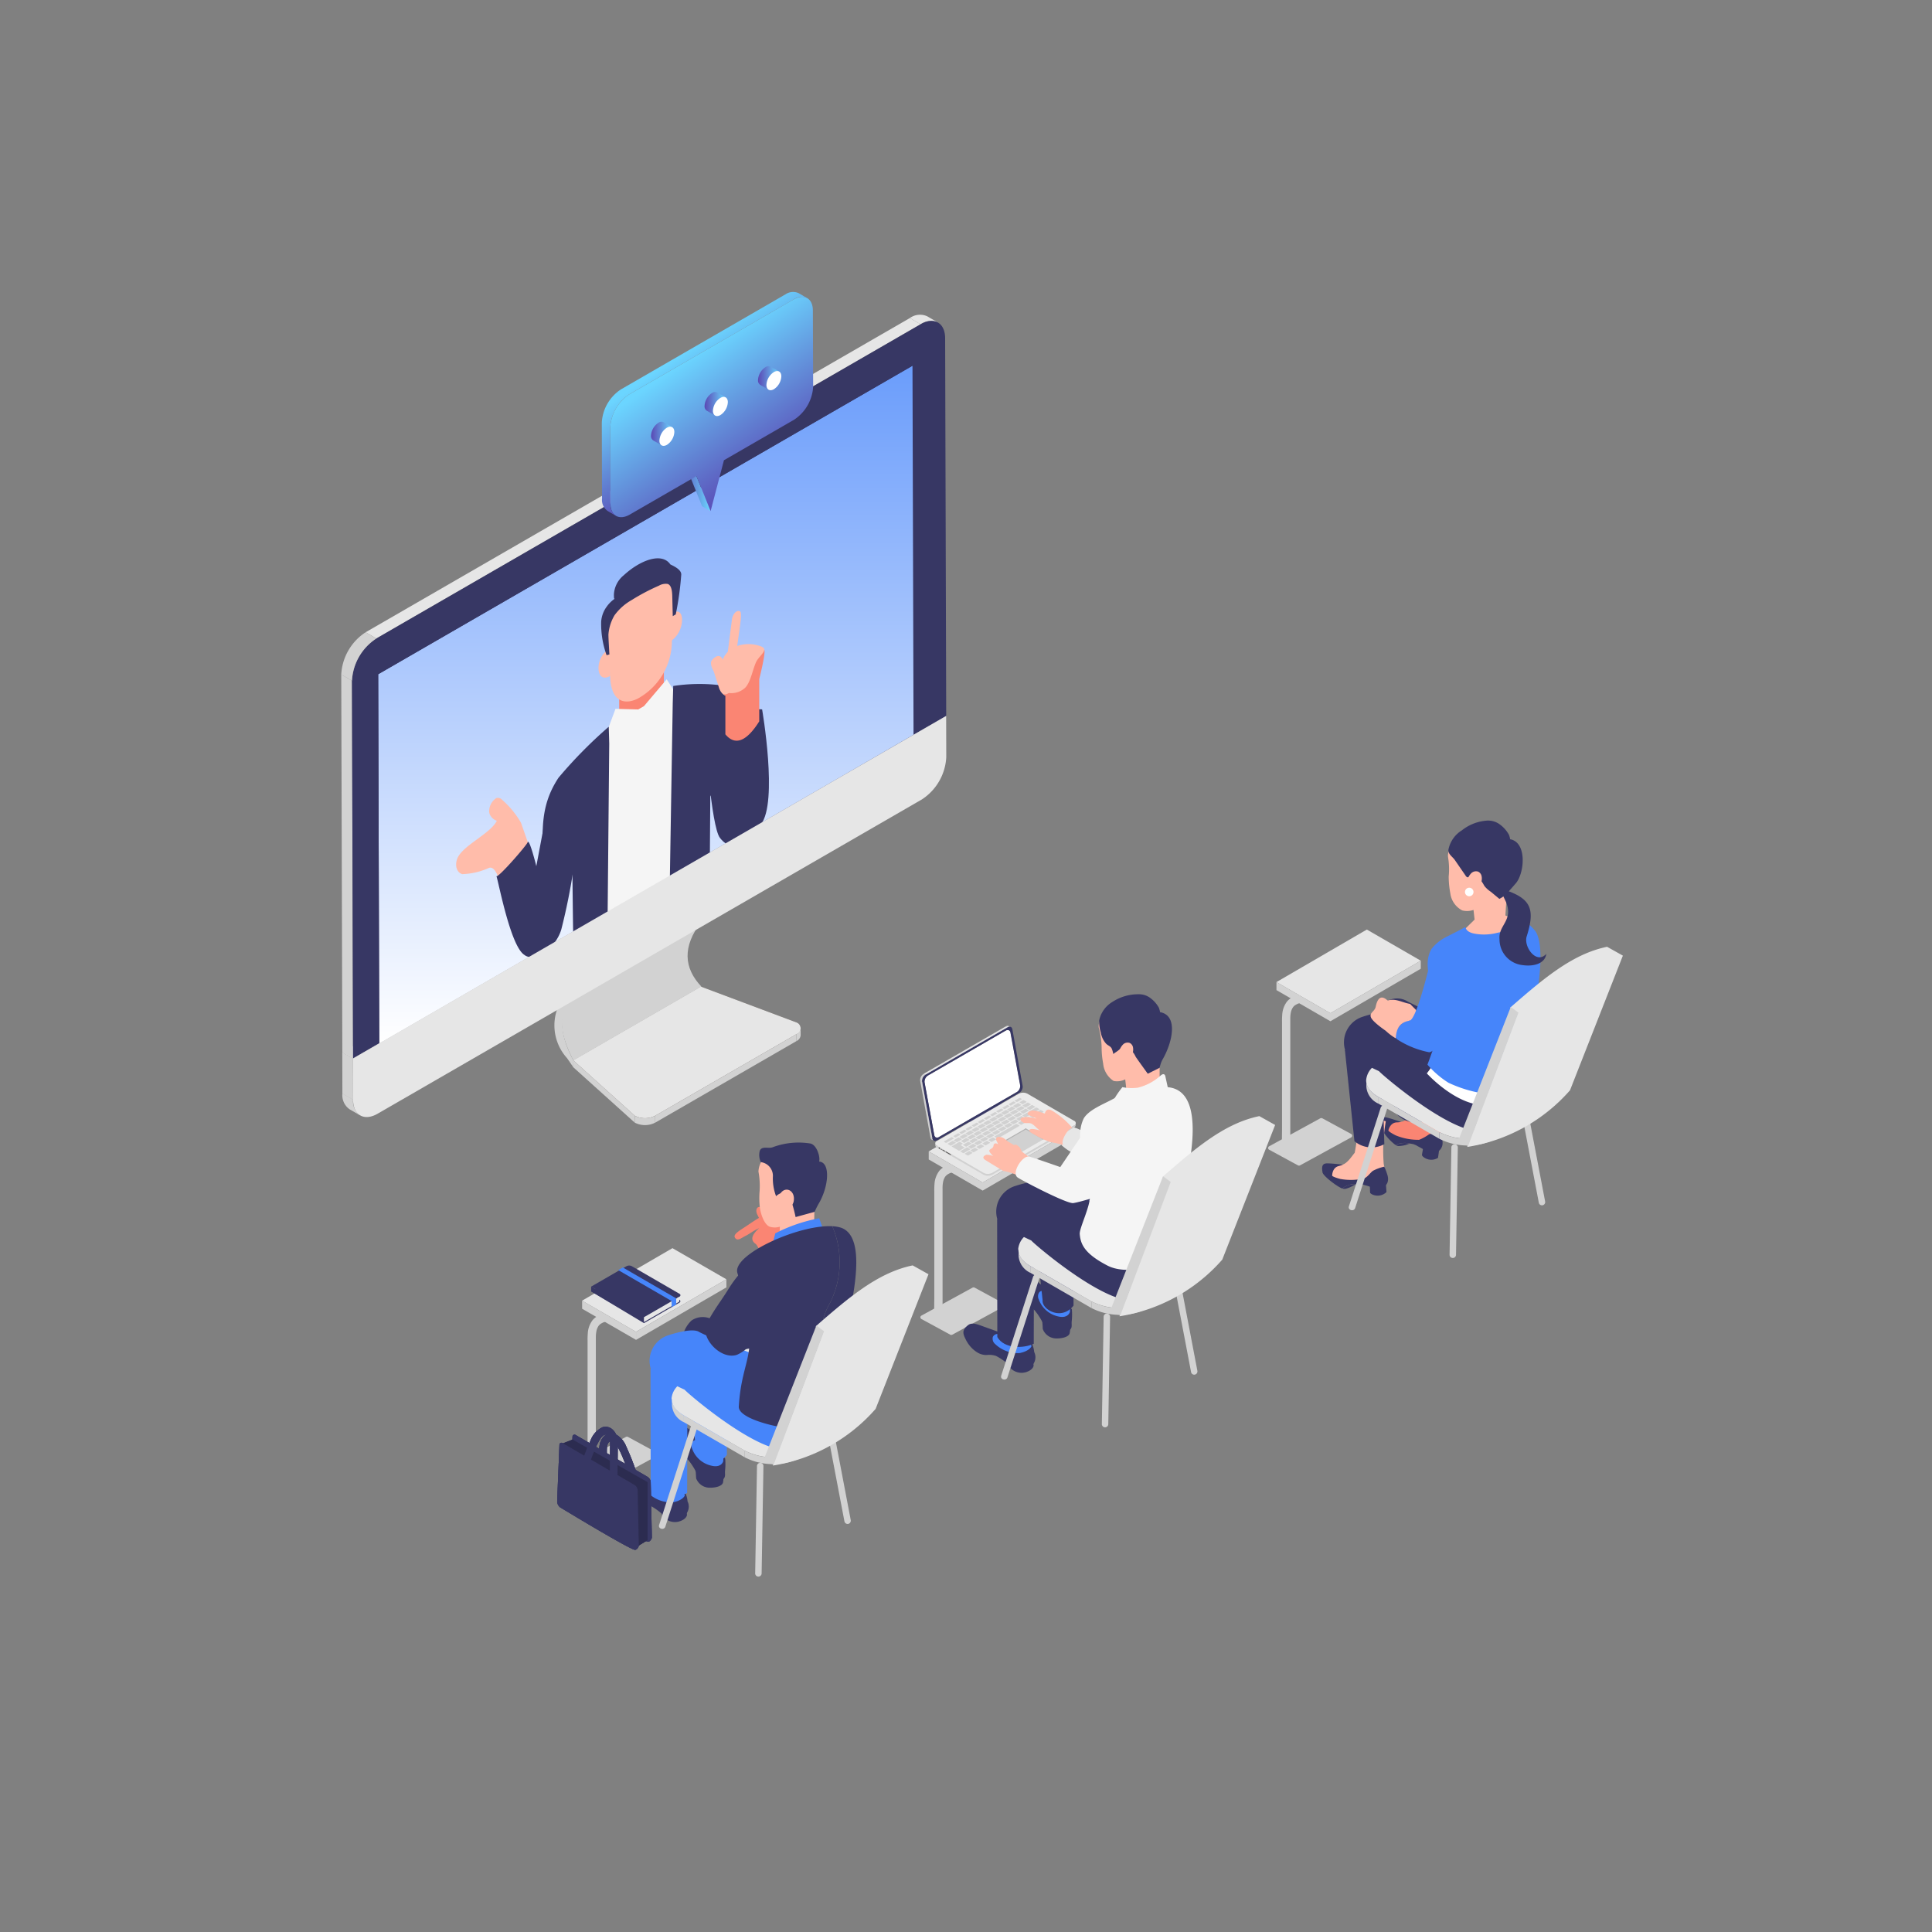 <svg xmlns="http://www.w3.org/2000/svg" xmlns:xlink="http://www.w3.org/1999/xlink" width="150" height="150" viewBox="0 0 150 150"><rect x="0" y="0" width="150" height="150" fill="#808080" stroke="none"/><defs><linearGradient id="b" x1=".5" y1="1" x2=".5" gradientUnits="objectBoundingBox"><stop offset="0" stop-color="#fff"/><stop offset="1" stop-color="#6b9dfb"/></linearGradient><linearGradient id="a" y1=".5" x2="1" y2=".5" gradientUnits="objectBoundingBox"><stop offset="0" stop-color="#5a48b4"/><stop offset="1" stop-color="#6bd5ff"/></linearGradient><linearGradient id="c" x1=".721" y1=".852" x2=".371" y2=".295" xlink:href="#a"/><linearGradient id="d" x1=".635" y1=".7" x2=".374" y2=".286" xlink:href="#a"/></defs><path d="M104.902 88.04l-2.232-1.213a.175.175 0 00-.166 0l-3.964 2.169a.151.151 0 000 .269l2.231 1.213a.175.175 0 00.166 0l3.964-2.169a.151.151 0 00.001-.269z" fill="#d2d2d2"/><path d="M110.308 74.587l-4.187-2.417-7.017 4.078 4.187 2.417z" fill="#e6e6e6"/><path d="M103.291 78.665v.626l7.017-4.078v-.626zm-4.187-2.418v.626l4.187 2.417v-.626z" fill="#d2d2d2"/><path d="M100.178 89.103V79.15a2.637 2.637 0 01.033-.482 1.159 1.159 0 01.142-.41.923.923 0 01.053-.08c-.028.037.018-.02.028-.03l.064-.063s.039-.034.013-.013.022-.016.027-.019a1.735 1.735 0 01.154-.089l.041-.019c-.006 0-.041.017-.006 0s.068-.025.1-.036c.39-.128.223-.746-.17-.617a1.536 1.536 0 00-.727.458 1.865 1.865 0 00-.378 1.031 5.85 5.85 0 00-.016.589v8.205c0 .5-.019 1 0 1.5v.023a.32.32 0 00.64 0z" fill="#d2d2d2"/><path d="M117.52 82.305c-2.468-1.918-5.435-3.147-8.207-4.536a1.55 1.55 0 00-1.709.015 2.373 2.373 0 00-.642 2.4 11.748 11.748 0 002.6 1.528c-.034.046 4.615 3.092 7.268 3.583.536-.034.406-1.617.691-2.072.252-.401.216-.49-.001-.918z" fill="#373764"/><path d="M109.938 78.409l-.462-.465c-.684-.124-1.177-.488-1.824-.232a.383.383 0 00-.242.193c-.037.1-.211.651-.152.743a1.581 1.581 0 00.932.7 5.267 5.267 0 001.43-.119s.505-.47.318-.82z" fill="#ffbcaa"/><path d="M110.809 89.033l-.324.023c.021.1-.083.521-.085.64a.547.547 0 00.151.162.859.859 0 00.179.1.976.976 0 00.916-.064c.012-.073.033-.224.056-.384l.076-.547z" fill="#373764"/><path d="M111.9 87.721c.039-1.189.049-3.351.049-3.351l-2-.913s.208 2.73-.065 2.935-.837.809-1.292.694a2.68 2.68 0 00-.922-.163.439.439 0 00-.3.253.345.345 0 00.02.215 2.085 2.085 0 00.37.762c.684.781 1.978.441 2.825.912.349.194.817.382 1.118.135.276-.227.186-1.129.197-1.479z" fill="#fa8573"/><path d="M111.999 88.826a1.137 1.137 0 000-.18 5.95 5.95 0 00-.1-.716 3.549 3.549 0 00-.941.133 3.6 3.6 0 01-.774.431 4.589 4.589 0 01-1.83-.348c-.54-.275-.561-.374-.561-.374s.12-.634.683-.631a2.195 2.195 0 00.3-.033s-.785-.277-1.187-.361c-.43-.09-.459.3-.478.6a4.012 4.012 0 001.23 1.546h.006a1.691 1.691 0 011.145-.1 1.213 1.213 0 01.569.194c.273.139.433.242.706.381a1.142 1.142 0 00.506.119.687.687 0 00.587-.284.809.809 0 00.139-.377z" fill="#373764"/><path d="M108.353 88.901a.579.579 0 00.216.079 2.343 2.343 0 00.778-.153.489.489 0 01.151-.03 1.691 1.691 0 00-1.145.104zm1.542-7.228a2.7 2.7 0 00-.159-.608c-.4-.634-1.491-.314-2.011-.852l-.758-.2c.336 1.609 1.359 6.33 1.359 6.33a1.977 1.977 0 002.167.722 28.964 28.964 0 00-.598-5.392zm-3.253 10.213l-.312.091c.042.094.028.527.051.644a.545.545 0 00.182.127.849.849 0 00.2.06.976.976 0 00.882-.254c0-.074-.014-.227-.026-.387l-.04-.55z" fill="#373764"/><path d="M107.433 90.376a12.924 12.924 0 01.162-3.323l-2.151-.472a14.3 14.3 0 01-.265 2.92c-.22.253-.649.967-1.118.949a2.678 2.678 0 00-.936.033.439.439 0 00-.236.309.343.343 0 00.064.206 2.086 2.086 0 00.521.668c.832.621 2.027.017 2.953.3.382.117.879.2 1.121-.1.224-.283-.053-1.146-.115-1.49z" fill="#ffbcaa"/><path d="M107.762 91.435a1.137 1.137 0 00-.033-.177 5.944 5.944 0 00-.252-.679 3.549 3.549 0 00-.892.327c-.229.182-.4.465-.666.584a4.592 4.592 0 01-1.863.043c-.585-.156-.627-.248-.627-.248s-.015-.645.536-.76a2.2 2.2 0 00.291-.1s-.826-.106-1.237-.1c-.44 0-.385.391-.34.692s1.2 1.154 1.527 1.254h.006a1.692 1.692 0 011.1-.342 1.213 1.213 0 01.6.071c.3.079.474.146.77.225a1.143 1.143 0 00.519.01.688.688 0 00.514-.4.806.806 0 00.047-.4z" fill="#373764"/><path d="M104.212 92.273a.577.577 0 00.228.032 2.34 2.34 0 00.728-.312.49.49 0 01.142-.061 1.691 1.691 0 00-1.098.341zm3.073-10.057s.183.025.042-.132c-.5-.555-1.523-.051-2.128-.492l-.781-.066.74 7.072a2.059 2.059 0 002.321.232z" fill="#373764"/><path d="M106.989 85.149q-.114-.066-.214-.136.1.071.214.136zm-.561-.439a1.669 1.669 0 01-.126-.156 1.669 1.669 0 00.126.156zm.158.155a1.972 1.972 0 01-.155-.151 1.972 1.972 0 00.155.151zm13.815.444c-.028.031-.061.06-.092.09.035-.033.065-.059.092-.09zm-13.628-.297a2.319 2.319 0 01-.184-.145 2.319 2.319 0 00.184.145zm13.472.453c-.038.033-.08.065-.122.1.042-.037.087-.069.122-.1zm.284-.316c-.021.031-.048.061-.073.092.025-.031.051-.061.073-.092zm.212-.511c-.005.031-.015.062-.022.092a.567.567 0 00.022-.092zm-.042.177c-.01.031-.025.062-.038.092.013-.03.028-.061.038-.092zm-.068.169c-.016.031-.037.062-.056.093.017-.031.037-.062.056-.093zm-.566.625q-.1.071-.213.137.113-.066.213-.137zm-13.984-1.568a1.048 1.048 0 01-.014-.165 1.048 1.048 0 00.014.165zm.218.506a1.412 1.412 0 01-.1-.16 1.412 1.412 0 00.1.16zm-.174-.334a1.114 1.114 0 01-.042-.165 1.127 1.127 0 00.042.165zm.073.17a1.246 1.246 0 01-.07-.163 1.246 1.246 0 00.07.163z" fill="#d2d2d2"/><path d="M106.775 85.014a2.332 2.332 0 01-.184-.145 1.956 1.956 0 01-.155-.151 1.648 1.648 0 01-.126-.156 1.392 1.392 0 01-.1-.16v-.006a1.228 1.228 0 01-.069-.163v-.007a1.11 1.11 0 01-.042-.165v-.008a1.056 1.056 0 01-.014-.165v-.015.518a1.565 1.565 0 00.923 1.289v-.518q-.133-.078-.233-.148zm13.973-.452c0 .027 0 .054-.007.081l-.023.092c-.008.031-.011.053-.02.079s-.025.062-.039.092-.019.052-.032.077-.036.062-.055.093-.027.049-.044.073-.048.061-.073.092-.035.046-.055.069-.06.06-.092.09-.041.043-.065.064-.08.065-.122.1c-.022.016-.04.034-.063.05q-.1.071-.213.137v.518a1.554 1.554 0 00.909-1.272v-.518c.002.024-.003.054-.006.083z" fill="#d2d2d2"/><path d="M116.158 87.89v.518l3.688-2.143v-.518zm-9.169-2.741v.518l4.747 2.741v-.518z" fill="#d2d2d2"/><path d="M106.067 83.875a1.07 1.07 0 00.014.165v.008a1.13 1.13 0 00.042.165v.007a1.236 1.236 0 00.07.163v.006a1.4 1.4 0 00.1.16 1.647 1.647 0 00.126.156 1.98 1.98 0 00.155.151 2.325 2.325 0 00.184.145q.1.071.214.137l4.747 2.741a4.873 4.873 0 004.422 0l3.688-2.143q.114-.066.213-.137c.023-.016.041-.033.063-.05.042-.032.084-.063.122-.1l.065-.064c.022-.022.064-.059.092-.09s.036-.046.055-.069.051-.061.073-.092.029-.048.044-.073.04-.061.055-.093.021-.051.032-.077.028-.061.038-.092.013-.053.02-.079.017-.061.023-.092 0-.054.007-.081a1.512 1.512 0 00-.915-1.377l-4.73-2.722a4.872 4.872 0 00-4.422 0l-3.688 2.143a1.55 1.55 0 00-.909 1.278v.006z" fill="#e6e6e6"/><path d="M111.736 87.89v.518a4.874 4.874 0 004.422 0v-.518a4.873 4.873 0 01-4.422 0z" fill="#d2d2d2"/><path d="M118.18 83.157c-2.468-1.918-7.2-3.078-9.97-4.466-.474-.344-1.937.091-2.408.248a2.084 2.084 0 00-1.331 2.7c.2.437 2.6 1.528 2.6 1.528-.034.046 4.641 4.117 7.294 4.608.536-.034.379-2.642.664-3.1.253-.4 3.372-1.094 3.151-1.518z" fill="#373764"/><path d="M107.197 85.999l-.833 2.586-1.328 4.123-.306.948c-.1.308.385.44.484.133l.833-2.586 1.329-4.123.305-.948c.1-.308-.385-.44-.483-.133zm10.778-.488l.509 2.673.808 4.242.185.972a.253.253 0 00.308.175.256.256 0 00.175-.308l-.509-2.673-.808-4.242-.185-.972a.253.253 0 00-.308-.175.256.256 0 00-.175.308zm-5.29 3.555l-.048 2.833-.076 4.512-.017 1.03a.251.251 0 00.5 0l.047-2.833.076-4.512.017-1.03a.251.251 0 00-.5 0z" fill="#d2d2d2"/><path d="M112.55 73.617c.416-.184.925-.415.925-.415s-.083 2.07.755 2.07a26.212 26.212 0 004.024-1.074 30.13 30.13 0 00-.805 7.066 6.879 6.879 0 01.13 1.981c-.1.6.387 2.328-2 2.55s-4.8-2.458-4.8-2.458a5.788 5.788 0 001.237-3.05 7.453 7.453 0 00-.53-3.237z" fill="#fff"/><path d="M112.791 65.684a.956.956 0 00-.364.869 5.626 5.626 0 01.049 1.5 7.1 7.1 0 00.126 1.3 1.738 1.738 0 00.923 1.33 1.506 1.506 0 00.878-.037l.084.75-.98.962 2.285 1.111 2.112-.528-.105-1.511-.919-.352s.114-1.747.116-2.358c-1.914.686-1.143.343-1.765-.656-1.716-2.679-1.175-1.832-2.44-2.38z" fill="#ffbcaa"/><path d="M117.233 65.156c1.352.233 1.127 2.641.457 3.421-.376.438-.389.437-.6.692a2.294 2.294 0 01-.678.519c-.219-.181-.439-.362-.657-.545a2.168 2.168 0 01-.5-.448c-.172-.3-.394-.713-.774-.775a.713.713 0 00-.39.058.287.287 0 01-.145.037.253.253 0 01-.155-.128l-.842-1.221c-.18-.262-.546-.455-.491-.812a2.285 2.285 0 011.044-1.489 3.513 3.513 0 012-.756 1.522 1.522 0 01.966.317 2.464 2.464 0 01.69.792c.008.018.115.344.075.338z" fill="#373764"/><path d="M118.996 78.994c.246-1.132 1.082-5.306.234-6.665a3.869 3.869 0 00-1.147-1 1.537 1.537 0 00-1.007-.049 1.131 1.131 0 01.43.689v-.005c-.208.294-.927.382-1.247.456a4.064 4.064 0 01-1.808.062 1.255 1.255 0 01-.426-.158.551.551 0 01-.256-.362c.007.042-1.278.672-1.376.73a3.424 3.424 0 00-1.249.979c-.68 1.163-.032 2.543.183 3.783a8.918 8.918 0 01.288 2.116 3.9 3.9 0 01-.156 1.29c-.153.523-.632 1.8-.632 1.8a7.325 7.325 0 001.624 1.4 9.851 9.851 0 002.565.81 5.066 5.066 0 001.719-.334c.886-.327 1.7-.889 1.7-1.662a3.9 3.9 0 01.137-1.559 10.273 10.273 0 00.424-2.321z" fill="#4685fa"/><path d="M113.641 75.972a18.51 18.51 0 00-1.133 4.017s-.911 1.6-1.54 1.709a7.029 7.029 0 01-2.488-1c-.491-.35.4-1.569.925-1.458s1.55-4.194 1.55-4.194-.011-.721.2-.928.495-.463.495-.463z" fill="#4685fa"/><path d="M113.956 68.224a1.222 1.222 0 01.28-.436.532.532 0 01.522-.117.487.487 0 01.272.346.962.962 0 01-.549 1.07z" fill="#ffbcaa"/><path d="M114.402 69.254a.331.331 0 11-.331-.331.331.331 0 01.331.331z" fill="#fff"/><path d="M120.053 74.06c-.775.851-1.771-.569-1.523-1.351.644-2.033.359-2.851-1.4-3.514-.094-.1-.456.3-.456.3s.261.552.274.587c.537 1.42-.627 1.746-.526 2.84a2.005 2.005 0 001.82 2.012c.704.106 1.704-.052 1.811-.874z" fill="#373764"/><path d="M124.773 73.508c-2.634.545-4.816 2.356-7.534 4.734l.585.45-3.91 10.357a13.354 13.354 0 007.981-4.4l.961-2.447L126 74.195z" fill="#e6e6e6"/><path d="M117.313 78.189l-.027.015-4.105 10.454.8.318 3.91-10.357z" fill="#d2d2d2"/><path d="M109.445 79.248a9.983 9.983 0 01-1.249-1c-1.019-1.495-1.3-.51-1.388-.081-.078.378-.508.456-.371.817s1.146 1.043 1.146 1.043a4.444 4.444 0 00.785.591c.03-.8.375-1.272 1.077-1.37z" fill="#ffbcaa"/><path d="M77.903 101.185l-2.231-1.213a.175.175 0 00-.166 0l-3.964 2.169a.151.151 0 000 .269l2.232 1.213a.174.174 0 00.166 0l3.964-2.169a.151.151 0 00-.001-.269z" fill="#d2d2d2"/><path d="M83.31 87.734l-4.187-2.417-7.017 4.078 4.187 2.417z" fill="#e6e6e6"/><path d="M76.293 91.812v.626l7.017-4.078v-.626zm-4.187-2.417v.626l4.187 2.417v-.626z" fill="#d2d2d2"/><path d="M73.18 102.249v-9.951a2.639 2.639 0 01.033-.482 1.153 1.153 0 01.142-.41.882.882 0 01.053-.08c-.028.038.018-.02.028-.03l.064-.063s.039-.034.013-.013.022-.016.027-.019a1.723 1.723 0 01.154-.089l.041-.019c-.006 0-.041.016-.006 0s.068-.025.1-.036c.39-.127.223-.746-.17-.617a1.538 1.538 0 00-.727.458 1.865 1.865 0 00-.378 1.031 5.843 5.843 0 00-.016.589v8.205c0 .5-.019 1 0 1.5v.023a.32.32 0 00.64 0z" fill="#d2d2d2"/><path d="M83.799 87.692a2 2 0 00-.547-.186 1.219 1.219 0 00-.819.5 1.568 1.568 0 00.009.929s.833.738 1.181.618l2.19-1.436a7.385 7.385 0 01-2.014-.425z" fill="#e6e6e6"/><path d="M80.917 102.56c.018.109.045.626.045.626a1.124 1.124 0 00.985.728c.477.02 1.017-.1 1.1-.393a2.324 2.324 0 00.012-.8z" fill="#373764"/><path d="M79.456 100.996c.285.276.635.48.9.771a5.012 5.012 0 01.625.976 1.3 1.3 0 00.569.618 1.607 1.607 0 001.414-.024c.305-.219.233-.369.238-.7a4.937 4.937 0 00.018-.975c-.061-.148-1.885-1.606-1.885-1.606-.362-.334-.313-.124-.676-.458a1.386 1.386 0 00-.961-.493c-.508.037-.64.541-.618.97a1.686 1.686 0 00.376.921z" fill="#373764"/><path d="M83.066 101.862l.084-1.83-1.678-.157-.064.478a1.26 1.26 0 00-.349-.13.423.423 0 00-.35.086.533.533 0 00-.062.568 2.064 2.064 0 001.518 1.332c.769.181.901-.347.901-.347z" fill="#4685fa"/><path d="M78.243 105.658c.038.088.049.329.087.418a1.214 1.214 0 001.073.506c.415-.033.838-.3.844-.567a2.026 2.026 0 00-.162-.683z" fill="#373764"/><path d="M75.369 104.576a2.269 2.269 0 00.584.469 1.3 1.3 0 00.681.156 1.631 1.631 0 01.7.074 5 5 0 01.956.656 1.557 1.557 0 00.806.44 1.28 1.28 0 001.151-.5.915.915 0 00.047-.9 1.8 1.8 0 00-.172-.641c-.113-.112-2.477-.878-2.477-.878l-1.392-.5c-.349-.125-.78-.3-1.077-.08-.561.421-.379.748-.191 1.134a2.483 2.483 0 00.384.57z" fill="#373764"/><path d="M80.078 104.535l-.217-1.3-1.851-.2-.262.523a1.254 1.254 0 00-.372.017.423.423 0 00-.289.216.533.533 0 00.164.548 2.546 2.546 0 001.912.713c.774-.154.915-.517.915-.517z" fill="#4685fa"/><path d="M90.522 95.451c-2.468-1.918-5.435-3.147-8.207-4.536a1.549 1.549 0 00-1.709.015 2.373 2.373 0 00-.642 2.4 11.742 11.742 0 002.6 1.528c-.034.046 4.615 3.092 7.268 3.584.536-.034.406-1.617.691-2.072.252-.402.216-.494-.001-.919z" fill="#373764"/><path d="M82.896 94.82a2.7 2.7 0 00-.159-.608c-.4-.634-1.491-.314-2.011-.852l-.758-.2c.336 1.609.979 7.795.979 7.795-.07.7 1.444 1.622 2.4.414.004 0 .037-5.099-.451-6.549z" fill="#373764"/><path d="M80.284 95.364s.183.025.042-.132c-.5-.555-1.523-.051-2.128-.492l-.781-.066.014 9.132c.534.927 2.017.9 2.829.524z" fill="#373764"/><path d="M79.991 98.298q-.114-.066-.214-.137.1.071.214.137zm-.561-.44a1.689 1.689 0 01-.126-.156 1.677 1.677 0 00.126.156zm.158.155a1.914 1.914 0 01-.155-.151 1.914 1.914 0 00.155.151zm13.815.444c-.028.031-.061.06-.092.09.032-.03.065-.059.092-.09zm-13.628-.297a2.3 2.3 0 01-.184-.145 2.3 2.3 0 00.184.145zm13.471.451c-.037.033-.08.065-.122.1.042-.036.085-.067.122-.1zm.285-.314c-.022.031-.048.061-.073.092.025-.031.051-.061.073-.092zm.213-.506c-.005.031-.015.062-.023.092.008-.03.018-.061.023-.092zm-.043.172c-.01.031-.025.062-.038.092.013-.031.028-.061.038-.092zm-.071.172c-.016.031-.037.062-.055.093l.055-.093zm-.568.622q-.1.071-.213.137.114-.066.213-.137zm-13.979-1.564a1.071 1.071 0 01-.014-.165 1.071 1.071 0 00.014.165zm.217.504a1.393 1.393 0 01-.1-.16 1.393 1.393 0 00.1.16zm-.173-.336a1.119 1.119 0 01-.042-.165 1.119 1.119 0 00.042.165zm.073.17a1.25 1.25 0 01-.07-.163 1.237 1.237 0 00.07.163z" fill="#d2d2d2"/><path d="M79.777 98.159a2.28 2.28 0 01-.184-.145 1.914 1.914 0 01-.155-.151 1.663 1.663 0 01-.126-.156 1.4 1.4 0 01-.1-.16v-.006a1.246 1.246 0 01-.07-.163v-.007a1.124 1.124 0 01-.042-.165v-.008a1.073 1.073 0 01-.014-.165v-.015.518a1.564 1.564 0 00.923 1.289v-.518q-.132-.075-.232-.148zm13.973-.449c0 .027 0 .054-.007.081l-.022.092c-.007.03-.011.053-.02.079s-.025.062-.038.092-.019.052-.032.077-.037.062-.055.093-.027.049-.044.073-.048.061-.073.092-.035.046-.055.069-.06.06-.092.09-.041.043-.065.064-.08.065-.122.1c-.021.016-.04.034-.063.05q-.1.071-.213.137v.518a1.553 1.553 0 00.909-1.272v-.518c0 .024-.005.054-.008.083zm-4.589 3.328v.518l3.688-2.143v-.518z" fill="#d2d2d2"/><path d="M79.992 98.298v.518l4.747 2.741v-.518z" fill="#d2d2d2"/><path d="M79.069 97.024a1.073 1.073 0 00.014.165v.008a1.114 1.114 0 00.042.165v.007a1.237 1.237 0 00.07.163v.006a1.409 1.409 0 00.1.16 1.675 1.675 0 00.126.156 1.935 1.935 0 00.155.151 2.291 2.291 0 00.184.145q.1.071.214.137l4.747 2.741a4.874 4.874 0 004.422 0l3.688-2.143q.114-.066.213-.137c.023-.016.041-.033.063-.05.042-.032.085-.063.122-.1l.065-.064c.022-.021.064-.059.092-.09s.036-.046.055-.069.051-.061.073-.092.029-.048.044-.073.04-.061.055-.093.022-.051.032-.077.028-.061.038-.092.013-.053.02-.079.017-.061.023-.092 0-.054.007-.081a1.512 1.512 0 00-.916-1.377l-4.747-2.741a4.872 4.872 0 00-4.422 0l-3.688 2.143a1.55 1.55 0 00-.909 1.278s.018.022.018.025z" fill="#e6e6e6"/><path d="M84.738 101.038v.518a4.873 4.873 0 004.422 0v-.518a4.873 4.873 0 01-4.422 0z" fill="#d2d2d2"/><path d="M91.182 96.304c-2.468-1.918-7.2-3.078-9.97-4.466-.474-.345-1.937.091-2.408.247a2.084 2.084 0 00-1.331 2.7c.2.436 2.6 1.528 2.6 1.528-.034.046 4.641 4.117 7.294 4.608.536-.034.379-2.642.664-3.1.253-.398 3.368-1.093 3.151-1.517z" fill="#373764"/><path d="M80.202 99.146l-.833 2.586-1.329 4.123-.305.948c-.1.308.385.44.483.133l.833-2.586 1.328-4.123.305-.948c.1-.308-.385-.44-.483-.133zm10.774-.487l.509 2.673.808 4.242.185.972a.253.253 0 00.308.175.256.256 0 00.175-.308l-.509-2.673-.808-4.242-.185-.972a.253.253 0 00-.308-.175.256.256 0 00-.175.308zm-5.289 3.554l-.047 2.833-.076 4.512-.017 1.03a.251.251 0 00.5 0l.047-2.833.076-4.512.017-1.03a.251.251 0 00-.5 0z" fill="#d2d2d2"/><path d="M91.998 92.141c.355-1.792 1.88-8.161-1.92-7.719a1.132 1.132 0 01.43.689c-.645.538-3.386 1.036-3.736 0-.689.483-2.132.915-2.624 1.709-.906 1.854.62 3.945.471 5.9.107.824-.828 2.608-.788 3.094.063.762.343 1.51 2.15 2.444 1.689.874 5.022-.006 5.457-2.231a3.9 3.9 0 01.137-1.559 10.278 10.278 0 00.423-2.327z" fill="#f5f5f5"/><path d="M97.775 86.655c-2.633.545-4.816 2.356-7.534 4.734l.585.45-3.91 10.357a13.353 13.353 0 007.981-4.4l.961-2.447 3.144-8.007z" fill="#e6e6e6"/><path d="M90.314 91.337l-.026.015-4.105 10.454.8.318 3.911-10.357z" fill="#d2d2d2"/><path d="M85.652 78.962a.909.909 0 00-.346.826 6.208 6.208 0 01.224 1.549 6.747 6.747 0 00.119 1.236 1.8 1.8 0 00.813 1.353 1.42 1.42 0 00.9-.124l.08.713-.932.915 3.809.185.124-1.216-.41-.075v-2.165c-1.82.653-1.293.137-1.884-.813-1.632-2.549-1.295-1.86-2.497-2.384z" fill="#ffbcaa"/><path d="M90.053 78.58c1.459.252.972 2.384.185 3.721a2.311 2.311 0 00-.2.6l-.925.463s-.9-1.24-.943-1.325a1.685 1.685 0 00-.551-.673.471.471 0 00-.618.035 2.4 2.4 0 01-.382.3 1.507 1.507 0 00-.181.134 2.127 2.127 0 00-.133-.444c-.127-.2-.277-.2-.44-.374a1.734 1.734 0 01-.4-.856 2.632 2.632 0 01-.121-.956 2.195 2.195 0 011.016-1.411 3.636 3.636 0 012.045-.6 1.447 1.447 0 01.918.3 2.345 2.345 0 01.656.753c.011.029.113.339.074.333z" fill="#373764"/><path d="M86.937 81.498a1.163 1.163 0 01.266-.415.506.506 0 01.5-.112.463.463 0 01.259.329.915.915 0 01-.522 1.018z" fill="#ffbcaa"/><path d="M90.703 84.589l-.22-1a.257.257 0 00-.083-.166c-.1-.067-.222.022-.309.1a4.092 4.092 0 01-1.746.923 3.677 3.677 0 01-1.2-.04s-.777.933-.783 1.362l2.6.823a6.724 6.724 0 001.43-.949 1.069 1.069 0 00.335-.419 1.163 1.163 0 00-.024-.634z" fill="#f5f5f5"/><path d="M74.468 86.658l1.415.822 2.513-1.451-1.415-.822z" fill="#545478"/><g style="isolation:isolate"><path d="M79 84.501a.568.568 0 01-.213.232l.146.063a.568.568 0 00.213-.232z" fill="#e5e5e5"/><path d="M79.059 84.206a.5.5 0 01-.059.3l.083.035.019.008.028.012a.1.1 0 00.017.007.5.5 0 00.059-.3zm-.61-4.035l-.146-.063.755 4.095.146.063z" fill="#e5e5e5"/><path d="M78.325 79.987l-.146-.062a.226.226 0 01.128.186l.146.063a.226.226 0 00-.128-.187zm.144-.257l-.146-.063a.272.272 0 00-.243.03l.146.063a.272.272 0 01.243-.03z" fill="#e5e5e5"/><path d="M78.317 79.988l-.146-.063a.272.272 0 00-.243.031l.146.063a.273.273 0 01.243-.031z" fill="#545478"/><path d="M72.518 88.243l.146.063a.272.272 0 00.243-.031l-.146-.062a.273.273 0 01-.243.03z" fill="#e5e5e5"/><path d="M72.516 88.242l.146.063a.226.226 0 01-.128-.186l-.146-.062a.226.226 0 00.128.185zm-.735-4.218l-.146-.063.755 4.095.146.063z" fill="#545478"/><path d="M72.053 83.498l-.146-.063a.57.57 0 00-.272.527l.146.063a.57.57 0 01.272-.527z" fill="#545478"/><path d="M72.052 83.497l6.025-3.479c.178-.1.344-.033.372.156l.755 4.095a.57.57 0 01-.272.527l-6.025 3.479c-.178.1-.344.033-.372-.156l-.755-4.095a.57.57 0 01.272-.527z" fill="#fff"/><path d="M72.37 88.501l.146.063a.226.226 0 01-.128-.186l-.146-.063a.226.226 0 00.128.186z" fill="#d1d1d1"/><path d="M79.4 84.33l-.8-4.415c-.028-.188-.195-.258-.372-.156l-6.368 3.677a.571.571 0 00-.272.527l.8 4.415c.027.188.195.258.372.155l6.368-3.677a.572.572 0 00.272-.526zm-.467.466l-6.025 3.479c-.178.1-.344.033-.372-.156l-.755-4.095a.57.57 0 01.272-.527l6.025-3.479c.178-.1.344-.033.372.156l.755 4.094a.57.57 0 01-.272.528z" fill="#373764"/><path d="M71.586 83.963l-.146-.063.8 4.415.146.063z" fill="#d1d1d1"/><path d="M78.224 79.757l-.146-.063-6.368 3.677.146.063z" fill="#e5e5e5"/><path d="M71.858 83.437l-.146-.063a.572.572 0 00-.272.527l.146.063a.572.572 0 01.272-.527z" fill="#d1d1d1"/></g><path d="M83.38 87.014l-3.614-2.1a.729.729 0 00-.663 0l-6.347 3.664a.2.2 0 000 .384l3.614 2.1a.731.731 0 00.663 0l6.346-3.664a.2.2 0 00.001-.384zm-4.838 2.872l-1.415-.822 2.513-1.451 1.415.823z" fill="#ebebeb"/><path d="M72.753 88.962l3.614 2.1a.731.731 0 00.663 0l6.346-3.664a.235.235 0 00.138-.193v.147a.235.235 0 01-.138.193l-6.346 3.664a.731.731 0 01-.663 0l-3.614-2.1a.233.233 0 01-.136-.191v-.147a.233.233 0 00.136.191z" fill="#d1d1d1"/><path d="M77.126 89.063l1.415.822 2.513-1.451-1.415-.822z" fill="#d1d1d1"/><path d="M77.126 89.063l.075.04 2.513-1.451-.075-.04z" fill="#b3b3b3"/><path d="M79.638 87.613l-.061.042 1.415.822.061-.042z" fill="#b3b3b3"/><g fill="#d1d1d1"><path d="M78.983 85.55l.336-.194c.018-.011.016-.029-.005-.042l-.11-.064a.08.08 0 00-.072 0l-.336.194c-.018.011-.016.029.005.041l.11.064a.08.08 0 00.072.001zm-.476.275l.336-.194c.018-.011.016-.029-.005-.042l-.111-.064a.079.079 0 00-.072 0l-.336.194c-.018.011-.016.029.005.042l.11.064a.08.08 0 00.073 0zm-.479.275l.336-.194c.019-.011.016-.029-.005-.041l-.11-.064a.079.079 0 00-.072 0l-.336.194c-.018.011-.016.029.005.042l.11.064a.08.08 0 00.072-.001zm-.474.275l.336-.194c.018-.011.016-.029-.005-.042l-.11-.064a.08.08 0 00-.072 0l-.336.194c-.018.011-.016.029.005.042l.11.064a.08.08 0 00.072 0zm-.476.276l.336-.194c.018-.011.016-.029-.005-.042l-.11-.064a.08.08 0 00-.072 0l-.336.194c-.019.011-.016.029.005.042l.11.064a.08.08 0 00.072 0zm-.476.275l.336-.194c.018-.011.016-.029-.005-.042l-.11-.064a.08.08 0 00-.072 0l-.336.194c-.018.011-.016.029.005.042l.11.064a.08.08 0 00.072 0zm-.477.275l.336-.194c.018-.011.016-.029-.005-.042l-.11-.064a.08.08 0 00-.072 0l-.336.194c-.018.011-.016.029.005.042l.11.064a.08.08 0 00.072 0zm-.476.275l.336-.194c.018-.011.016-.029-.005-.042l-.11-.064a.08.08 0 00-.072 0l-.336.194c-.018.011-.016.029.005.042l.11.064a.08.08 0 00.072 0zm-.476.274l.336-.194c.018-.011.016-.029-.005-.042l-.11-.064a.08.08 0 00-.072 0l-.336.194c-.018.011-.016.029.005.042l.11.064a.08.08 0 00.072 0zm-.477.275l.336-.194c.018-.011.016-.029-.005-.041l-.11-.064a.08.08 0 00-.072 0l-.336.194c-.018.011-.016.029.005.042l.11.064a.08.08 0 00.072-.001zm-.476.275l.336-.194c.018-.011.016-.029-.005-.042l-.11-.064a.08.08 0 00-.072 0l-.336.194c-.018.011-.016.029.005.042l.111.064a.08.08 0 00.071 0zm-.732.423l.553-.319c.018-.011.016-.029-.005-.042l-.11-.064a.08.08 0 00-.072 0l-.553.319c-.018.011-.016.029.005.042l.11.064a.08.08 0 00.072 0zm5.444-2.715l.34-.2c.018-.011.016-.029-.005-.042l-.187-.108a.08.08 0 00-.072 0l-.34.2c-.018.011-.016.029.005.042l.187.108a.08.08 0 00.072 0zm.503-.291l.255-.147c.018-.011.016-.029-.005-.042l-.187-.108a.08.08 0 00-.072 0l-.254.147c-.018.011-.016.029.005.042l.187.108a.08.08 0 00.071 0zm-.965.558l.34-.2c.018-.011.016-.029-.005-.042l-.187-.108a.08.08 0 00-.072 0l-.34.2c-.018.011-.016.029.005.042l.187.108a.08.08 0 00.072 0zm-.461.265l.34-.2c.018-.011.016-.029-.005-.042l-.187-.108a.08.08 0 00-.072 0l-.34.2c-.018.011-.016.029.005.042l.187.108a.08.08 0 00.072 0zm-.461.267l.34-.2c.018-.011.016-.029-.005-.042l-.187-.108a.08.08 0 00-.072 0l-.34.2c-.018.011-.016.029.005.042l.187.108a.079.079 0 00.072 0zm-.461.266l.34-.2c.018-.011.016-.029-.005-.042l-.187-.108a.08.08 0 00-.072 0l-.34.2c-.018.011-.016.029.005.042l.187.108a.08.08 0 00.072 0zm-.465.266l.34-.2c.018-.011.016-.029-.005-.042l-.187-.108a.08.08 0 00-.072 0l-.34.2c-.018.011-.016.029.005.042l.187.108a.08.08 0 00.072 0zm-.458.267l.34-.2c.018-.011.016-.029-.005-.042l-.187-.108a.08.08 0 00-.072 0l-.34.2c-.018.011-.016.029.005.042l.187.108a.08.08 0 00.072 0zm-.461.267l.34-.2c.018-.011.016-.029-.005-.042l-.187-.108a.08.08 0 00-.072 0l-.34.2c-.018.011-.016.029.005.042l.187.108a.081.081 0 00.072 0zm-.461.265l.34-.2c.018-.011.016-.029-.005-.042l-.187-.108a.08.08 0 00-.072 0l-.34.2c-.018.011-.016.029.005.042l.187.108a.08.08 0 00.072 0zm-.461.266l.34-.2c.018-.011.016-.029-.005-.042l-.187-.108a.08.08 0 00-.072 0l-.34.2c-.018.011-.016.029.005.042l.187.108a.08.08 0 00.072 0zm4.398-2.155l.357-.206c.018-.011.016-.029-.005-.042l-.187-.108a.08.08 0 00-.072 0l-.357.206c-.018.011-.016.029.005.042l.187.108a.08.08 0 00.072 0zm.486-.281l.357-.206c.018-.011.016-.029-.005-.042l-.187-.108a.08.08 0 00-.072 0l-.357.206c-.018.011-.016.029.005.042l.187.108a.08.08 0 00.072 0zm-.962.555l.357-.206c.018-.011.016-.029-.005-.042l-.187-.108a.08.08 0 00-.072 0l-.357.206c-.018.011-.016.029.005.042l.187.108a.08.08 0 00.072 0zm-.476.275l.357-.206c.018-.011.016-.029-.005-.042l-.187-.108a.08.08 0 00-.072 0l-.357.206c-.019.011-.016.029.005.041l.187.108a.08.08 0 00.072.001zm-.475.275l.357-.206c.018-.011.016-.029-.005-.042l-.187-.108a.08.08 0 00-.072 0l-.357.206c-.018.011-.016.029.005.042l.187.108a.08.08 0 00.072 0zm-.476.275l.357-.206c.018-.011.016-.029-.005-.042l-.187-.108a.079.079 0 00-.072 0l-.357.206c-.018.011-.016.029.005.042l.187.108a.08.08 0 00.072 0zm-.476.275l.357-.206c.018-.011.016-.029-.005-.042l-.187-.108a.08.08 0 00-.072 0l-.357.206c-.018.011-.016.029.005.042l.187.108a.08.08 0 00.072 0zm-.476.271l.357-.206c.018-.011.016-.029-.005-.042l-.187-.108a.08.08 0 00-.072 0l-.357.206c-.019.011-.016.029.005.042l.187.108a.08.08 0 00.072 0zm-.475.277l.357-.206c.018-.011.016-.029-.005-.042l-.187-.108a.079.079 0 00-.072 0l-.357.206c-.018.011-.016.029.005.042l.187.108a.08.08 0 00.072 0zm-.472.275l.357-.206c.018-.011.016-.029-.005-.042l-.187-.108a.08.08 0 00-.072 0l-.357.206c-.018.011-.016.029.005.042l.187.108a.08.08 0 00.072 0zm-.48.275l.357-.206c.018-.011.016-.029-.005-.042l-.187-.108a.08.08 0 00-.072 0l-.357.206c-.019.011-.016.029.005.042l.187.108a.08.08 0 00.072 0zm4.595-2.269l.368-.212c.018-.011.016-.029-.005-.042l-.187-.108a.08.08 0 00-.072 0l-.368.212c-.018.011-.016.029.005.042l.187.108a.08.08 0 00.072 0zm.495-.286l.368-.212c.018-.011.016-.029-.005-.042l-.187-.108a.08.08 0 00-.072 0l-.368.212c-.018.011-.016.029.005.042l.187.108a.08.08 0 00.072 0zm.151.295l.548-.316c.018-.011.016-.029-.005-.041l-.187-.108a.08.08 0 00-.072 0l-.548.316c-.018.011-.016.029.005.042l.187.108a.08.08 0 00.072-.001zm-1.14.276l.368-.212c.019-.011.016-.029-.005-.042l-.187-.108a.08.08 0 00-.072 0l-.368.212c-.018.011-.016.029.005.042l.187.108a.08.08 0 00.072 0zm-.494.285l.368-.212c.018-.011.016-.029-.005-.042l-.187-.108a.08.08 0 00-.072 0l-.368.212c-.018.011-.016.029.005.042l.187.108a.08.08 0 00.072 0zm-.497.286l.368-.212c.018-.011.016-.029-.005-.042l-.187-.108a.08.08 0 00-.072 0l-.368.212c-.018.011-.016.029.005.042l.187.108a.08.08 0 00.072 0zm-.491.285l.368-.212c.018-.011.016-.029-.005-.042l-.187-.108a.08.08 0 00-.072 0l-.368.212c-.018.011-.016.029.005.042l.187.108a.08.08 0 00.072 0zm-.494.281l.368-.212c.018-.011.016-.029-.005-.042l-.187-.108a.08.08 0 00-.072 0l-.368.212c-.019.011-.016.029.005.042l.187.108a.08.08 0 00.072 0zm-.494.289l.368-.212c.018-.011.016-.029-.005-.042l-.187-.108a.08.08 0 00-.072 0l-.368.212c-.018.011-.016.029.005.042l.187.108a.08.08 0 00.072 0zm-.494.286l.368-.212c.019-.011.016-.029-.005-.042l-.187-.108a.08.08 0 00-.072 0l-.368.212c-.018.011-.016.029.005.042l.187.108a.08.08 0 00.072 0zm-.498.285l.368-.212c.018-.011.016-.029-.005-.042l-.187-.108a.08.08 0 00-.072 0l-.368.212c-.018.011-.016.029.005.042l.187.108a.08.08 0 00.072 0zm-.49.285l.368-.212c.018-.011.016-.029-.005-.042l-.187-.108a.08.08 0 00-.072 0l-.368.212c-.018.011-.016.029.005.042l.187.108a.08.08 0 00.072 0z"/><path d="M74.06 89.115l-.151-.087c-.02-.011-.02-.03 0-.041l.56-.323a.079.079 0 01.072 0l.192.111c.02.012.02.03 0 .041l-.121.07c-.02.011-.02.03 0 .041l.26.15c.02.012.02.03 0 .041l-.369.213a.08.08 0 01-.072 0l-.374-.216zm.26-.444l.34-.2c.018-.011.016-.029-.005-.042l-.187-.108a.079.079 0 00-.072 0l-.34.2c-.018.011-.016.029.005.042l.187.108a.08.08 0 00.072 0zm5.337-1.932l.34-.2c.018-.011.016-.029-.005-.042l-.187-.108a.08.08 0 00-.072 0l-.34.2c-.018.011-.016.029.005.042l.187.108a.08.08 0 00.072 0zm-.467.271l.34-.2c.018-.011.016-.029-.005-.041l-.187-.108a.079.079 0 00-.072 0l-.34.2c-.018.011-.016.029.005.042l.187.108a.08.08 0 00.072-.001zm-.468.27l.34-.2c.018-.011.016-.029-.005-.042l-.187-.108a.08.08 0 00-.072 0l-.34.2c-.018.011-.016.029.005.042l.187.108a.08.08 0 00.072 0zm-.468.27l.34-.2c.018-.011.016-.029-.005-.042l-.187-.108a.08.08 0 00-.072 0l-.34.2c-.018.011-.016.029.005.042l.187.108a.079.079 0 00.072 0zm-.467.27l.34-.2c.019-.011.016-.029-.005-.042l-.187-.108a.08.08 0 00-.072 0l-.34.2c-.018.011-.016.029.005.042l.187.108a.08.08 0 00.072 0zm-.468.27l.34-.2c.018-.011.016-.029-.005-.041l-.187-.108a.08.08 0 00-.072 0l-.34.2c-.019.011-.016.029.005.042l.187.108a.08.08 0 00.072-.001zm-.467.269l.34-.2c.018-.011.016-.029-.005-.042L77 88.009a.08.08 0 00-.072 0l-.34.2c-.018.011-.016.029.005.042l.187.108a.079.079 0 00.072 0zm-.468.27l.34-.2c.018-.011.016-.029-.005-.042l-.187-.108a.08.08 0 00-.072 0l-.34.2c-.018.011-.016.029.005.042l.187.108a.08.08 0 00.072 0zm-.467.266l.34-.2c.018-.011.016-.029-.005-.042l-.187-.108a.08.08 0 00-.072 0l-.34.2c-.018.011-.016.029.005.042l.187.108a.08.08 0 00.072 0zm-.468.275l.34-.2c.018-.011.016-.029-.005-.042l-.187-.108a.08.08 0 00-.072 0l-.34.2c-.018.011-.016.029.005.042l.187.108a.08.08 0 00.072 0zm-.61.351l.483-.279c.018-.011.016-.029-.005-.042l-.187-.108a.08.08 0 00-.072 0l-.483.279c-.019.011-.016.029.005.042l.187.108a.08.08 0 00.072 0zm-.98-.583l.34-.2c.018-.011.016-.029-.005-.042l-.187-.108a.08.08 0 00-.072 0l-.34.2c-.018.011-.016.029.005.042l.187.108a.08.08 0 00.072 0zm6.855-2.425l.3-.176c.018-.011.016-.029-.005-.042l-.187-.108a.08.08 0 00-.072 0l-.3.176c-.018.011-.016.029.005.042l.187.108a.08.08 0 00.072 0zm-.469.269l.3-.176c.019-.011.016-.029-.005-.042l-.187-.108a.08.08 0 00-.072 0l-.3.176c-.018.011-.016.029.005.042l.187.108a.08.08 0 00.072 0zm-.462.269l.3-.176c.019-.011.016-.029-.005-.042l-.187-.108a.08.08 0 00-.072 0l-.3.176c-.018.011-.016.029.005.042l.187.108a.08.08 0 00.072 0zm-.466.269l.3-.176c.018-.011.016-.029-.005-.042l-.187-.108a.08.08 0 00-.072 0l-.3.176c-.018.011-.016.029.005.042l.187.108a.08.08 0 00.072 0zm-2.298 1.327l.3-.176c.019-.011.016-.029-.005-.042l-.187-.108a.08.08 0 00-.072 0l-.3.176c-.018.011-.016.029.005.041l.187.108a.08.08 0 00.072.001zm-.465.268l.3-.176c.018-.011.016-.029-.005-.042l-.187-.108a.08.08 0 00-.072 0l-.3.176c-.018.011-.016.029.005.042l.187.108a.08.08 0 00.072 0zm-.466.269l.3-.176c.018-.011.016-.029-.005-.042l-.187-.108a.08.08 0 00-.072 0l-.3.176c-.018.011-.016.029.005.042l.187.108a.08.08 0 00.072 0zm-.467.269l.3-.176c.018-.011.016-.029-.005-.042l-.187-.108a.08.08 0 00-.072 0l-.3.176c-.018.011-.016.029.005.042l.187.108a.08.08 0 00.072 0zm-.434.251l.3-.176c.018-.011.016-.029-.005-.042l-.187-.108a.08.08 0 00-.072 0l-.3.176c-.018.011-.016.029.005.042l.187.108a.08.08 0 00.072 0zm2.305-1.33l1.658-.957c.018-.011.016-.029-.005-.042l-.187-.108a.08.08 0 00-.072 0l-1.658.957c-.018.011-.016.029.005.041l.187.108a.08.08 0 00.072.001z"/></g><path d="M73.187 89.258l.175.1v.045l-.175-.1z" fill="#2e2d2d"/><path d="M73.362 89.404v.019l-.175-.1v-.018z" fill="#525050"/><path d="M73.418 89.393l.4.23v.045l-.4-.229z" fill="#2e2d2d"/><path d="M73.816 89.668v.019l-.4-.23v-.018zm-.645-.42l.017.009v.064l-.017-.01z" fill="#525050"/><path d="M73.06 89.201h.022l.013.01a.077.077 0 01.01.014.074.074 0 01.007.015.05.05 0 010 .015.036.036 0 010 .007.019.019 0 01-.006.011.069.069 0 01-.046-.072z" fill="#2e2d2d"/><path d="M73.059 89.201a.069.069 0 00.048.076.022.022 0 01-.026 0h-.011l-.005-.006v-.014a.028.028 0 01-.006-.056z" fill="#525050"/><path d="M72.903 89.087h.033a.088.088 0 01.019.015.11.11 0 01.016.02.1.1 0 01.011.023.076.076 0 010 .023.047.047 0 010 .01.028.028 0 01-.009.016.1.1 0 01-.07-.107z" fill="#2e2d2d"/><path d="M72.901 89.085a.1.1 0 00.072.113.034.034 0 01-.039 0h-.011l-.008-.009-.007-.009-.005-.011v-.007a.039.039 0 01-.002-.077z" fill="#525050"/><path d="M83.247 87.559a6.191 6.191 0 00-1.564-1.327c-.276-.142-.472-.12-.562.223-.164-.042-.831-.324-1.095-.207-.089.039-.292.1-.229.281.025.072.658.254.66.32a3.173 3.173 0 00-.839-.128c-.488.056-.476.257-.188.428.187.111.433-.012.655.094.257.123.492.471.706.547a2.4 2.4 0 00-.638-.137c-.334 0-.353.2.152.428a5.8 5.8 0 001.29.6 7.984 7.984 0 01.985.225c-.301-.164.249-1.231.667-1.347zm-3.938 1.827c-.036-.317-.516-.66-.567-.466-.06-.055-.471-.282-.5-.306-.386-.331-.491-.332-.675-.345-.213-.014-.253.13-.221.248a3.763 3.763 0 00.193.386c-.125-.179-.377-.18-.4.028-.031.278-.3.25-.331.4-.026.125.3.421.3.421a1.719 1.719 0 00-.52-.1c-.305.116-.3.276-.083.414.366.229 1.379.841 1.379.841a5.094 5.094 0 011.531.551c.033-.9.439-.967 1.225-1.077 0-.003-.743-.537-1.331-.995z" fill="#ffbcaa"/><path d="M86.643 89.12a20.039 20.039 0 00-1.275 3.728s-1.4.455-2.034.559c-.486.081-4.027-1.774-4.333-1.993-.491-.35.381-1.727.907-1.616.236.05 2.41.813 2.41.813l1.639-2.42s-.011-.721.2-.928.495-.463.495-.463z" fill="#f5f5f5"/><path d="M50.99 112.777l-2.232-1.213a.174.174 0 00-.166 0l-3.968 2.168a.151.151 0 000 .269l2.232 1.213a.175.175 0 00.166 0l3.964-2.169a.151.151 0 00.004-.268z" fill="#d2d2d2"/><path d="M56.396 99.324l-4.187-2.417-7.017 4.077 4.187 2.417z" fill="#e6e6e6"/><path d="M49.382 103.402v.626l7.017-4.078v-.626z" fill="#d2d2d2"/><path d="M45.196 100.985v.626l4.187 2.417v-.626z" fill="#d2d2d2"/><path d="M46.262 113.84v-9.951a2.636 2.636 0 01.033-.482 1.158 1.158 0 01.142-.41.9.9 0 01.053-.08c-.028.037.018-.02.028-.03l.064-.063s.039-.034.013-.013.022-.016.027-.019a1.72 1.72 0 01.154-.089l.041-.019c-.006 0-.041.016-.006 0s.068-.025.1-.036c.39-.128.223-.746-.17-.617a1.537 1.537 0 00-.727.458 1.866 1.866 0 00-.378 1.031 5.839 5.839 0 00-.016.589v8.205c0 .5-.019 1 0 1.5v.023a.32.32 0 00.64 0z" fill="#d2d2d2"/><path d="M54.003 114.15c.018.109.045.626.045.626a1.123 1.123 0 00.985.728c.476.02 1.017-.1 1.1-.393a2.322 2.322 0 00.012-.8z" fill="#373764"/><path d="M52.541 112.587c.285.276.635.48.9.771a5 5 0 01.626.976 1.3 1.3 0 00.569.618 1.607 1.607 0 001.414-.024c.305-.219.233-.369.238-.7a4.946 4.946 0 00.018-.975c-.061-.148-1.886-1.606-1.886-1.606-.362-.334-.313-.124-.676-.458a1.386 1.386 0 00-.961-.493c-.508.037-.64.541-.618.97a1.687 1.687 0 00.376.921z" fill="#373764"/><path d="M56.152 113.452l.084-1.83-1.678-.157-.064.478a1.256 1.256 0 00-.349-.13.423.423 0 00-.35.086.532.532 0 00-.062.568 2.063 2.063 0 001.518 1.332c.77.181.901-.347.901-.347z" fill="#4685fa"/><path d="M51.332 117.247c.038.088.049.33.087.417a1.214 1.214 0 001.073.506c.415-.033.838-.3.844-.567a2.027 2.027 0 00-.162-.683z" fill="#373764"/><path d="M48.455 116.165a2.265 2.265 0 00.584.469 1.3 1.3 0 00.681.156 1.631 1.631 0 01.7.074 5.014 5.014 0 01.956.656 1.556 1.556 0 00.806.44 1.281 1.281 0 001.151-.5.915.915 0 00.047-.9 1.8 1.8 0 00-.172-.641c-.113-.112-2.477-.878-2.477-.878l-1.392-.5c-.349-.125-.781-.3-1.077-.08-.561.421-.379.748-.191 1.134a2.486 2.486 0 00.384.57z" fill="#373764"/><path d="M53.163 116.122l-.217-1.3-1.851-.2-.262.523a1.256 1.256 0 00-.372.017.423.423 0 00-.289.216.532.532 0 00.164.548 2.546 2.546 0 001.912.713c.775-.152.915-.517.915-.517z" fill="#4685fa"/><path d="M63.609 107.041c-2.468-1.918-5.435-3.147-8.207-4.536a1.549 1.549 0 00-1.709.015 2.373 2.373 0 00-.642 2.4 11.741 11.741 0 002.6 1.528c-.034.046 4.615 3.092 7.268 3.584.536-.034.406-1.617.691-2.072.252-.402.216-.494-.001-.919z" fill="#373764"/><path d="M55.983 106.41a2.7 2.7 0 00-.159-.608c-.4-.634-1.491-.314-2.011-.852l-.758-.2c.336 1.609.979 7.795.979 7.795-.07.7 1.444 1.622 2.4.414.004 0 .037-5.099-.451-6.549z" fill="#4685fa"/><path d="M53.373 106.955s.183.025.042-.132c-.5-.555-1.523-.051-2.128-.492l-.781-.066.014 9.132c.533.927 2.017.9 2.829.524z" fill="#4685fa"/><path d="M53.077 109.888q-.114-.066-.214-.137.1.071.214.137zm-.561-.44a1.64 1.64 0 01-.126-.156 1.64 1.64 0 00.126.156zm.158.155a1.974 1.974 0 01-.155-.151 1.974 1.974 0 00.155.151zm13.814.444c-.028.031-.06.06-.091.09.031-.03.064-.059.091-.09zm-13.627-.296a2.3 2.3 0 01-.184-.145 2.3 2.3 0 00.184.145zm13.472.45c-.038.033-.08.065-.122.1l.122-.1zm.284-.314c-.022.031-.048.061-.073.092.025-.031.051-.061.073-.092zm.213-.506c-.005.031-.015.062-.023.092.008-.03.017-.061.023-.092zm-.043.172c-.01.031-.025.062-.038.092.013-.031.028-.061.038-.092zm-.071.169c-.016.031-.037.062-.056.093.02-.031.041-.062.056-.093zm-.568.625q-.1.071-.213.137.114-.069.213-.137zm-13.979-1.568a1.062 1.062 0 01-.014-.165 1.062 1.062 0 00.014.165zm.217.508a1.407 1.407 0 01-.1-.16 1.407 1.407 0 00.1.16zm-.173-.336a1.11 1.11 0 01-.042-.164 1.119 1.119 0 00.042.164zm.068.17a1.25 1.25 0 01-.07-.163 1.25 1.25 0 00.07.163z" fill="#d2d2d2"/><path d="M52.863 109.752a2.317 2.317 0 01-.184-.145 1.946 1.946 0 01-.155-.151 1.638 1.638 0 01-.126-.156 1.4 1.4 0 01-.1-.16v-.006a1.251 1.251 0 01-.07-.163v-.007a1.119 1.119 0 01-.042-.165v-.008a1.061 1.061 0 01-.014-.165v-.015.518a1.564 1.564 0 00.923 1.289v-.518q-.132-.078-.232-.148zm13.973-.452c0 .027 0 .054-.007.081l-.023.092c-.008.03-.011.053-.02.079s-.025.061-.038.092-.019.051-.032.077-.037.062-.055.093-.027.049-.044.072l-.073.092c-.025.031-.035.046-.055.069s-.06.06-.091.09-.041.043-.065.064-.08.065-.122.1c-.021.016-.04.033-.063.049q-.1.071-.213.137v.518a1.554 1.554 0 00.909-1.272v-.518c-.001.026-.001.055-.008.085zm-4.593 3.328v.518l3.688-2.144v-.518z" fill="#d2d2d2"/><path d="M53.077 109.888v.518l4.747 2.74v-.518z" fill="#d2d2d2"/><path d="M52.155 108.615a1.065 1.065 0 00.014.165v.008a1.113 1.113 0 00.042.164v.007a1.247 1.247 0 00.07.163v.006a1.4 1.4 0 00.1.16 1.658 1.658 0 00.126.156 1.962 1.962 0 00.155.151 2.3 2.3 0 00.184.145q.1.071.214.137l4.747 2.741a4.874 4.874 0 004.422 0l3.688-2.143q.114-.066.213-.137c.023-.016.041-.033.063-.05.042-.032.084-.063.122-.1l.065-.064c.022-.021.064-.059.092-.09s.036-.046.055-.069.051-.061.073-.092.029-.048.044-.072.04-.062.055-.093.021-.051.032-.077.028-.061.038-.092.013-.053.02-.079.017-.061.023-.092 0-.054.007-.081a1.512 1.512 0 00-.915-1.377l-4.747-2.741a4.872 4.872 0 00-4.422 0l-3.688 2.143a1.55 1.55 0 00-.909 1.278l.017.025z" fill="#e6e6e6"/><path d="M57.824 112.629v.518a4.873 4.873 0 004.422 0v-.518a4.874 4.874 0 01-4.422 0z" fill="#d2d2d2"/><path d="M64.268 107.889c-2.468-1.918-7.2-3.078-9.97-4.466-.474-.344-1.937.091-2.408.247a2.084 2.084 0 00-1.331 2.7c.2.437 2.6 1.528 2.6 1.528-.034.046 4.641 4.117 7.294 4.609.536-.034.379-2.642.664-3.1.253-.395 3.368-1.09 3.151-1.518z" fill="#4685fa"/><path d="M53.643 110.737l-.833 2.586-1.329 4.123-.306.948c-.1.308.385.44.483.133l.833-2.586 1.328-4.123.306-.948c.1-.308-.385-.44-.483-.133zm10.42-.488l.509 2.673.808 4.242.185.972a.253.253 0 00.308.175.256.256 0 00.175-.308l-.509-2.673-.808-4.242-.185-.972a.253.253 0 00-.308-.175.256.256 0 00-.175.308zm-5.29 3.554l-.048 2.833-.076 4.512-.017 1.03a.251.251 0 00.5 0l.048-2.833.076-4.512.017-1.03a.251.251 0 00-.5 0z" fill="#d2d2d2"/><path d="M58.947 95.352c-.628.547-.68.944-.289 1.217.211.148.647 1.29.94 1.316a7.138 7.138 0 001.841-1.025c.435-.3-.422-1.107-1.415-2.28-.272-.748-1.4.183-2.285.75-.494.317-.831.553-.666.781.2.281.472.006.862-.184.251-.125.567-.382 1.012-.575z" fill="#fa8573"/><path d="M61.037 95.78a1.805 1.805 0 00-.746-.864 3.006 3.006 0 01-.861-.769 1.816 1.816 0 00-.215-.326.32.32 0 00-.354-.091c-.17.086-.158.333-.092.512a12.639 12.639 0 001.276 2.114z" fill="#fa8573"/><path d="M59.38 89.832a1.71 1.71 0 00-.494 1.131 6.044 6.044 0 01.089 1.523 6.572 6.572 0 00.013 1.21c.081.659.387 1.4.767 1.543a1.321 1.321 0 00.794 0l-.049.989-.609.523 3.379.286.24-1.061-.295-.088s-.015-1.589.035-2.153c-1.822.482-1.238-.051-1.733-1.023-1.372-2.611-1.012-2.274-2.137-2.88z" fill="#ffbcaa"/><path d="M63.597 90.183c.9.059.758 1.95-.052 3.3-.127.212-.3.605-.3.605l-1.475.405a11.3 11.3 0 00-.287-1.106 1.641 1.641 0 00-.479-.7c-.34-.228-.75.184-.75.184a3.877 3.877 0 01-.246-1.566 1.07 1.07 0 00-.934-1.077 1.253 1.253 0 01-.077-.9c.171-.383.693-.115 1.027-.269a5.74 5.74 0 012.918-.273c.495.14.756 1.069.655 1.397z" fill="#373764"/><path d="M64.398 96.835l-4.5.092.293-1.17a12.387 12.387 0 013.413-1.17z" fill="#4685fa"/><path d="M60.574 92.693c.385-.642 1.195-.282 1.049.569-.108.631-.955.645-.955.645a4.361 4.361 0 00-.094-1.214z" fill="#ffbcaa"/><path d="M60.724 100.98a27.825 27.825 0 01-2.2 3.023 2.779 2.779 0 01-1.313 1.186c-1.285.419-2.914-1.391-2.332-2.456.66-1.208 1.061-1.655 1.708-2.7a9.2 9.2 0 011.4-1.733z" fill="#373764"/><path d="M64.333 109.221a28.52 28.52 0 00-.518-4.658 5.017 5.017 0 01.628-3.4 7.089 7.089 0 00.176-5.957c-2.61-.144-7.809 2.216-7.366 3.632 1.949 6.706.362 6.08.105 10.4.031.9 2.762 1.5 3.355 1.571a6.1 6.1 0 003.106-.467c.092-.176.188-.353.291-.531a1.048 1.048 0 00.223-.59z" fill="#373764"/><path d="M65.434 104.351c.309-1.753 2.282-8.225-.149-9.036a2.708 2.708 0 00-.665-.111 7.089 7.089 0 01-.176 5.957 5.017 5.017 0 00-.628 3.4 28.515 28.515 0 01.518 4.658 1.048 1.048 0 01-.222.591c-.1.178-.2.354-.291.531 1.148-.5 1.957-1.307 2.021-2.09.171-1.246-.64-2.597-.408-3.9z" fill="#373764"/><path d="M70.861 98.245c-2.633.545-4.816 2.356-7.534 4.734l.585.45-3.91 10.357a13.353 13.353 0 007.981-4.4l.961-2.447 3.144-8.007z" fill="#e6e6e6"/><path d="M63.401 102.927l-.027.015-4.105 10.454.8.318 3.91-10.357z" fill="#d2d2d2"/><g fill="#373764"><path d="M46.599 112a1.118 1.118 0 01.431-.6.783.783 0 01.69-.089 1.859 1.859 0 01.906 1.009 19.636 19.636 0 01.734 1.835.317.317 0 01-.03.236.306.306 0 01-.179.141 1.118 1.118 0 01-.418-.17c-.068-.045-.054-.316-.082-.394-.1-.286-.2-.572-.319-.853a7.094 7.094 0 00-.238-.517 3.587 3.587 0 00-.266-.454 1.312 1.312 0 00-.177-.186.766.766 0 00-.1-.058.6.6 0 00-.065-.018h-.053l-.051.014a.611.611 0 00-.06.036.75.75 0 00-.072.073.885.885 0 00-.066.114 1.233 1.233 0 00-.057.227 3.967 3.967 0 00-.011.445l.006.526.012 1.06.007.595a.3.3 0 11-.6 0l-.017-1.495q0-.365-.008-.731a2.4 2.4 0 01.083-.746z"/><path d="M46.599 112a1.118 1.118 0 01.431-.6.783.783 0 01.69-.089 1.859 1.859 0 01.906 1.009 19.636 19.636 0 01.734 1.835.317.317 0 01-.03.236.306.306 0 01-.179.141 1.118 1.118 0 01-.418-.17c-.068-.045-.054-.316-.082-.394-.1-.286-.2-.572-.319-.853a7.094 7.094 0 00-.238-.517 3.587 3.587 0 00-.266-.454 1.312 1.312 0 00-.177-.186.766.766 0 00-.1-.058.6.6 0 00-.065-.018h-.053l-.051.014a.611.611 0 00-.06.036.75.75 0 00-.072.073.885.885 0 00-.066.114 1.233 1.233 0 00-.057.227 3.967 3.967 0 00-.011.445l.006.526.012 1.06.007.595a.3.3 0 11-.6 0l-.017-1.495q0-.365-.008-.731a2.4 2.4 0 01.083-.746z"/></g><g fill="#373764"><path d="M44.686 111.408l5.578 3.248a.52.52 0 01.259.45l.087 4.277c0 .043-.121.34-.314.313-.47-.065-5.788-3.292-5.788-3.292a.606.606 0 01-.235-.51l.176-4.351a.156.156 0 01.116-.151.157.157 0 01.121.016z"/><path d="M44.686 111.408l5.578 3.248a.52.52 0 01.259.45l.087 4.277c0 .043-.121.34-.314.313-.47-.065-5.788-3.292-5.788-3.292a.606.606 0 01-.235-.51l.176-4.351a.156.156 0 01.116-.151.157.157 0 01.121.016z"/></g><g fill="#373764"><path d="M44.46 111.766l5.818 3.307v4.505l-.824.505-5.757-3.318-.077-4.669z"/><path d="M44.46 111.766l5.818 3.307v4.505l-.824.505-5.757-3.318-.077-4.669z"/></g><g fill="#373764"><path d="M43.671 112.036l5.578 3.248a.52.52 0 01.259.45l.088 4.277c0 .043-.121.34-.314.314-.47-.065-5.788-3.292-5.788-3.292a.606.606 0 01-.235-.51l.176-4.351a.156.156 0 01.116-.151.157.157 0 01.12.015z"/><path d="M43.671 112.036l5.578 3.248a.52.52 0 01.259.45l.088 4.277c0 .043-.121.34-.314.314-.47-.065-5.788-3.292-5.788-3.292a.606.606 0 01-.235-.51l.176-4.351a.156.156 0 01.116-.151.157.157 0 01.12.015z"/></g><g fill="#373764"><path d="M47.882 111.505a1.117 1.117 0 00-.431-.6.783.783 0 00-.69-.089 1.859 1.859 0 00-.906 1.009 12.919 12.919 0 00-.6 1.485.316.316 0 00.03.236.3.3 0 00.179.141.3.3 0 00.23-.031.343.343 0 00.137-.183c.1-.286.2-.572.319-.853.073-.175.151-.348.238-.517a3.567 3.567 0 01.266-.454 1.317 1.317 0 01.177-.186.79.79 0 01.1-.058.6.6 0 01.065-.018.5.5 0 01.053 0l.051.014a.608.608 0 01.06.036.739.739 0 01.072.074.871.871 0 01.066.114 1.236 1.236 0 01.057.227 3.964 3.964 0 01.011.445l-.006.526-.012 1.06-.007.595a.3.3 0 10.6 0l.017-1.495q0-.366.008-.731a2.4 2.4 0 00-.084-.747z"/><path d="M47.882 111.505a1.117 1.117 0 00-.431-.6.783.783 0 00-.69-.089 1.859 1.859 0 00-.906 1.009 12.919 12.919 0 00-.6 1.485.316.316 0 00.03.236.3.3 0 00.179.141.3.3 0 00.23-.031.343.343 0 00.137-.183c.1-.286.2-.572.319-.853.073-.175.151-.348.238-.517a3.567 3.567 0 01.266-.454 1.317 1.317 0 01.177-.186.79.79 0 01.1-.058.6.6 0 01.065-.018.5.5 0 01.053 0l.051.014a.608.608 0 01.06.036.739.739 0 01.072.074.871.871 0 01.066.114 1.236 1.236 0 01.057.227 3.964 3.964 0 01.011.445l-.006.526-.012 1.06-.007.595a.3.3 0 10.6 0l.017-1.495q0-.366.008-.731a2.4 2.4 0 00-.084-.747z"/></g><path d="M46.599 112a1.118 1.118 0 01.431-.6.783.783 0 01.69-.089 1.859 1.859 0 01.906 1.009 19.636 19.636 0 01.734 1.835.317.317 0 01-.03.236.306.306 0 01-.179.141 1.118 1.118 0 01-.418-.17c-.068-.045-.054-.316-.082-.394-.1-.286-.2-.572-.319-.853a7.094 7.094 0 00-.238-.517 3.587 3.587 0 00-.266-.454 1.312 1.312 0 00-.177-.186.766.766 0 00-.1-.058.6.6 0 00-.065-.018h-.053l-.051.014a.611.611 0 00-.06.036.75.75 0 00-.072.073.885.885 0 00-.066.114 1.233 1.233 0 00-.057.227 3.967 3.967 0 00-.011.445l.006.526.012 1.06.007.595a.3.3 0 11-.6 0l-.017-1.495q0-.365-.008-.731a2.4 2.4 0 01.083-.746z" fill="#373764"/><path d="M44.686 111.408l5.578 3.248a.52.52 0 01.259.45l.087 4.277c0 .043-.121.34-.314.313-.47-.065-5.788-3.292-5.788-3.292a.606.606 0 01-.235-.51l.176-4.351a.156.156 0 01.116-.151.157.157 0 01.121.016z" fill="#373764"/><path d="M44.46 111.766l5.818 3.307v4.505l-.824.505-5.757-3.318-.077-4.669z" fill="#2c2c50"/><path d="M43.671 112.036l5.578 3.248a.52.52 0 01.259.45l.088 4.277c0 .043-.121.34-.314.314-.47-.065-5.788-3.292-5.788-3.292a.606.606 0 01-.235-.51l.176-4.351a.156.156 0 01.116-.151.157.157 0 01.12.015z" fill="#373764"/><path d="M47.882 111.505a1.117 1.117 0 00-.431-.6.783.783 0 00-.69-.089 1.859 1.859 0 00-.906 1.009 12.919 12.919 0 00-.6 1.485.316.316 0 00.03.236.3.3 0 00.179.141.3.3 0 00.23-.031.343.343 0 00.137-.183c.1-.286.2-.572.319-.853.073-.175.151-.348.238-.517a3.567 3.567 0 01.266-.454 1.317 1.317 0 01.177-.186.79.79 0 01.1-.058.6.6 0 01.065-.018.5.5 0 01.053 0l.051.014a.608.608 0 01.06.036.739.739 0 01.072.074.871.871 0 01.066.114 1.236 1.236 0 01.057.227 3.964 3.964 0 01.011.445l-.006.526-.012 1.06-.007.595a.3.3 0 10.6 0l.017-1.495q0-.366.008-.731a2.4 2.4 0 00-.084-.747zm4.938-10.909a.092.092 0 000-.014.092.092 0 010 .014zm-.016.031a.105.105 0 00.007-.013.105.105 0 01-.007.013zm-.027.029l.009-.01z" fill="#373764"/><path d="M52.822 100.582a.091.091 0 010 .014.119.119 0 01-.01.019.109.109 0 01-.007.013.162.162 0 01-.017.019l-.009.01a.236.236 0 01-.037.027l-2.745 1.585-4.1-2.378 2.745-1.585a.452.452 0 01.411 0l3.695 2.14a.144.144 0 01.084.118.1.1 0 01-.01.018z" fill="#373764"/><path d="M52.822 101.042a.089.089 0 010 .014.116.116 0 01-.01.019.111.111 0 01-.007.013.175.175 0 01-.017.019l-.009.01a.235.235 0 01-.037.026l-2.745 1.585-4.085-2.451 2.719-1.512a.452.452 0 01.411 0l3.695 2.14a.144.144 0 01.084.118.1.1 0 01.001.019z" fill="#373764"/><path d="M49.995 102.267v.376l-4.1-2.378v-.379z" fill="#373764"/><path d="M52.741 100.683v.376l-2.745 1.585v-.376z" fill="#e6e6e6"/><path d="M48 98.61l4.143 2.4.356-.205-4.143-2.4zm4.144 2.4v.481l.356-.205v-.481z" fill="#4685fa"/><path d="M44.496 82.314l4.789 4.313a1.741 1.741 0 001.581 0l10.965-6.331a.484.484 0 00.005-.916l-7.432-2.787z" fill="#534741"/><g style="isolation:isolate"><path d="M62.163 80.371v-.536a.56.56 0 01-.33.461v.536a.56.56 0 00.33-.461zm-17.667 1.943v.536l4.789 4.314v-.536z" fill="#d2d2d2"/><path d="M50.869 86.627v.536l10.965-6.331v-.536z" fill="#d2d2d2"/><path d="M44.496 82.314l4.789 4.313a1.741 1.741 0 001.581 0l10.965-6.331a.484.484 0 00.005-.916l-7.432-2.787z" fill="#e6e6e6"/><path d="M49.285 86.627v.536a1.743 1.743 0 001.581 0v-.536a1.742 1.742 0 01-1.581 0z" fill="#d2d2d2"/></g><g style="isolation:isolate" fill="#d2d2d2"><path d="M44.502 77.319c-1.367 1.305-.978 3.079.014 5.014l9.937-5.737c-1.366-1.444-1.48-3.1-.014-5.014z"/><path d="M44.502 77.319l-.463-.269a3.789 3.789 0 00-.011 5.107l.477.693.012-.517c-.985-1.859-1.288-3.585-.015-5.014zm9.937-5.737l-.463-.269-9.937 5.737.463.269z"/></g><g style="isolation:isolate"><path d="M27.137 86.121l.832.483a1.329 1.329 0 01-.554-1.218l-.832-.483a1.329 1.329 0 00.554 1.218zm.269-3.939l-.832-.484.009 3.2.832.483z" fill="#d2d2d2"/><path d="M73.459 55.594l-.832-.484-46.053 26.589.832.484z" fill="#e6e6e6"/></g><g style="isolation:isolate"><path d="M72.826 25.044l-.832-.484a1.34 1.34 0 00-1.352.132l.832.484a1.34 1.34 0 011.352-.132z" fill="#e6e6e6"/><path d="M27.327 52.85l-.832-.488.083 29.326.832.483z" fill="#d2d2d2"/><path d="M71.474 25.176l-.832-.484-42.254 24.396.832.484z" fill="#e6e6e6"/><path d="M29.22 49.572a4.173 4.173 0 00-1.893 3.279l.083 29.326 46.053-26.588-.083-29.326c0-1.2-.856-1.692-1.906-1.086z" fill="#373764"/><path d="M29.22 49.572l-.832-.484a4.173 4.173 0 00-1.893 3.279l.832.484a4.173 4.173 0 011.893-3.279z" fill="#d2d2d2"/></g><g style="isolation:isolate"><path d="M48.877 121.612l.082 28.683 41.482-23.987-.082-28.645z" transform="translate(-19.514 -69.265)" fill="url(#b)"/><path d="M29.363 52.348l-.832-.484.082 28.815.832.314zm41.483-23.954l-.832-.484-41.483 23.954.832.484z" fill="#373764"/></g><path d="M48.074 56.318l3.471-2v-2.4l-3.471 2z" fill="#fa8573"/><path d="M52.097 47.686c1.153-.9 1.153 1.423-.041 2.092z" fill="#ffbcaa"/><path d="M47.269 50.661c-.012.39.06 1 .1 1.875.1 2.335 1.512 2.071 2.243 1.649a5.11 5.11 0 002.552-4.279c.033-.807.18-2.313.18-2.313l.225-2.782-1.1-.289-4.4 2.61z" fill="#ffbcaa"/><path d="M47.344 50.406c-1.179.446-1.179 2.794.042 2.068z" fill="#ffbcaa"/><path d="M52.046 43.822c-.66-.965-2.336-.34-3.62.843a2.051 2.051 0 00-.764 1.548c.014.1-.02.318.073.266a2.513 2.513 0 00-.639.633 2.214 2.214 0 00-.421 1.152 7.166 7.166 0 00.421 2.606l.218-.059s-.092-1.462-.073-1.584a3.437 3.437 0 01.471-1.458 4.185 4.185 0 011.319-1.174 15.99 15.99 0 012.128-1.124 1.041 1.041 0 01.685-.133c.277.1.339.521.35.926l.039 1.572.232-.134a24.015 24.015 0 00.428-3.1c.003-.395-.614-.665-.847-.78z" fill="#373764"/><path d="M52.357 53.933l.07-.172-.667-1.02-1.763 2.083-.446.257-1.763-.048-.667 1.789s.053.072.139.181l-.581.507.092 13.558 5.884-3.4.107-13.874z" fill="#f5f5f5"/><path d="M56.937 58.524c.285-3.272.114-4.893-1.112-5.335a13.519 13.519 0 00-3.556.071l-.038 1.352-.221 13.439 3.106-1.794.031-4.423s1.781-3.173 1.79-3.31zm-14.686 8.477c-.285-2.943-.114-4.761 1.112-6.619a35.3 35.3 0 013.9-3.957l.038 1.308-.123 13.106-2.676 1.545c-.016-.225-.062-5.045-.062-5.045a13.271 13.271 0 01-2.189-.338z" fill="#373764"/><path d="M38.982 62.095a.423.423 0 00-.449-.131 1.213 1.213 0 00-.549 1.128.884.884 0 00.59.63c-.5 1.032-2.784 1.969-3.1 3.018-.173.581.054 1.026.415 1.128a5.422 5.422 0 002.054-.476c.449-.2.738.711.738.711.217.329 2.559-1.576 2.4-2.416l-.631-1.81a7.023 7.023 0 00-1.468-1.782z" fill="#ffbcaa"/><path d="M59.08 63.997c-1.605 2.022-2.506 1.936-3.187 1.05s-1.146-7.886-1.146-7.886 2.181-2.281 4.423-2.086c0-.001 1.252 7.23-.09 8.922z" fill="#373764"/><path d="M55.295 51.224s.49-.59.776-.094l.607 1.112c.1.206.788.18.557.433l-.618 1.253c-.126.231-.548.075-.76-.429l-.44-1.36c-.106-.207-.356-.662-.122-.915zm1.492-.115l-.093-.156c-.2.076-.287.424-.252.172l.391-3.068c.045-.326.33-.741.622-.594.169.086.006 1.079-.084 1.726l-.272 1.97c-.035.253-.11-.126-.312-.05z" fill="#ffbcaa"/><path d="M59.295 50.426c-.015.005-.425.007-.441.015-.586.293-.54 1.052-.708 1.762l-1.828 1.055v.039a4.125 4.125 0 01-.271-.193.117.117 0 00-.078-.012 1.078 1.078 0 00.349.935v2.985c.725.874 1.606.624 2.63-1.006v-3.291c.111-.424.581-2.37.347-2.289z" fill="#fa8573"/><path d="M59.121 50.199a2.766 2.766 0 00-1.792-.076A1.855 1.855 0 0056 51.609l-.2.1.061 1.167s.009 1.251.586 1c.051-.023.1-.046.148-.071a1.57 1.57 0 001.234-.386c.481-.429.655-1.716.961-2.17s.855-.823.331-1.05z" fill="#ffbcaa"/><path d="M42.501 62.666l-.861 4.583s-.551-2.222-.677-1.847c-.082.243-2.37 2.876-2.431 2.611.1.042 1.061 5.443 2.185 6.128.7.568 2.369-.373 2.861-1.972a46.917 46.917 0 001.415-9.628c-.778.581-2.492.125-2.492.125z" fill="#373764"/><path d="M27.406 82.182l.009 3.2c0 1.2.856 1.691 1.906 1.085l42.254-24.4a4.172 4.172 0 001.893-3.279l-.009-3.2z" fill="#e6e6e6"/><g style="isolation:isolate"><path d="M51.309 36.677l-.655-.381 3.467-1.541.655.381z" fill="#dde1eb"/><path d="M448.39 210.067l-.655-.38-1.856-4.6.655.38z" transform="translate(-393.225 -170.385)" fill="url(#a)"/></g><g style="isolation:isolate"><path d="M371.693 7.543c0-.944-.677-1.329-1.5-.854l-12.742 7.357a3.3 3.3 0 00-1.489 2.58l.017 5.908c0 .945.677 1.329 1.5.854l5.174-2.987 1.1 2.719 1.036-3.95 5.436-3.139a3.3 3.3 0 001.49-2.58z" transform="translate(-308.582 16.563)" fill="url(#c)"/><path d="M360.751.482L360.1.1a1.053 1.053 0 00-1.062.1l.143.083-.147-.083-12.743 7.361a3.3 3.3 0 00-1.49 2.58l.017 5.908a1.044 1.044 0 00.437.956l.655.38a1.044 1.044 0 01-.437-.956l-.017-5.908a3.3 3.3 0 011.49-2.58L359.689.584a1.052 1.052 0 011.062-.102z" transform="translate(-298.077 22.668)" fill="url(#d)"/></g><g style="isolation:isolate"><path d="M410.9 171.77a.408.408 0 00-.411.04 1.27 1.27 0 00-.576 1 .405.405 0 00.169.371l.655.38a.405.405 0 01-.169-.371 1.27 1.27 0 01.576-1 .408.408 0 01.411-.04z" transform="translate(-359.366 -138.988)" fill="url(#a)"/><path d="M51.776 33.207c.319-.184.579-.036.58.331a1.27 1.27 0 01-.576 1c-.319.184-.579.036-.58-.331a1.27 1.27 0 01.576-1z" fill="#fff"/></g><g style="isolation:isolate"><path d="M481.7 132.391a.408.408 0 00-.411.04 1.27 1.27 0 00-.576 1 .4.4 0 00.169.371l.654.381a.406.406 0 01-.169-.371 1.27 1.27 0 01.576-1 .408.408 0 01.411-.04z" transform="translate(-426.01 -101.918)" fill="url(#a)"/><path d="M55.93 30.893c.319-.184.579-.036.58.331a1.271 1.271 0 01-.576 1c-.319.184-.579.036-.58-.331a1.27 1.27 0 01.576-1z" fill="#fff"/></g><g style="isolation:isolate"><path d="M552.49 98.2a.408.408 0 00-.411.04 1.27 1.27 0 00-.576 1 .405.405 0 00.169.371l.655.38a.4.4 0 01-.169-.371 1.27 1.27 0 01.576-1 .408.408 0 01.411-.04z" transform="translate(-492.65 -69.732)" fill="url(#a)"/><path d="M60.083 28.886c.319-.184.579-.036.58.331a1.271 1.271 0 01-.576 1c-.319.184-.579.036-.58-.331a1.27 1.27 0 01.576-1z" fill="#fff"/></g></svg>